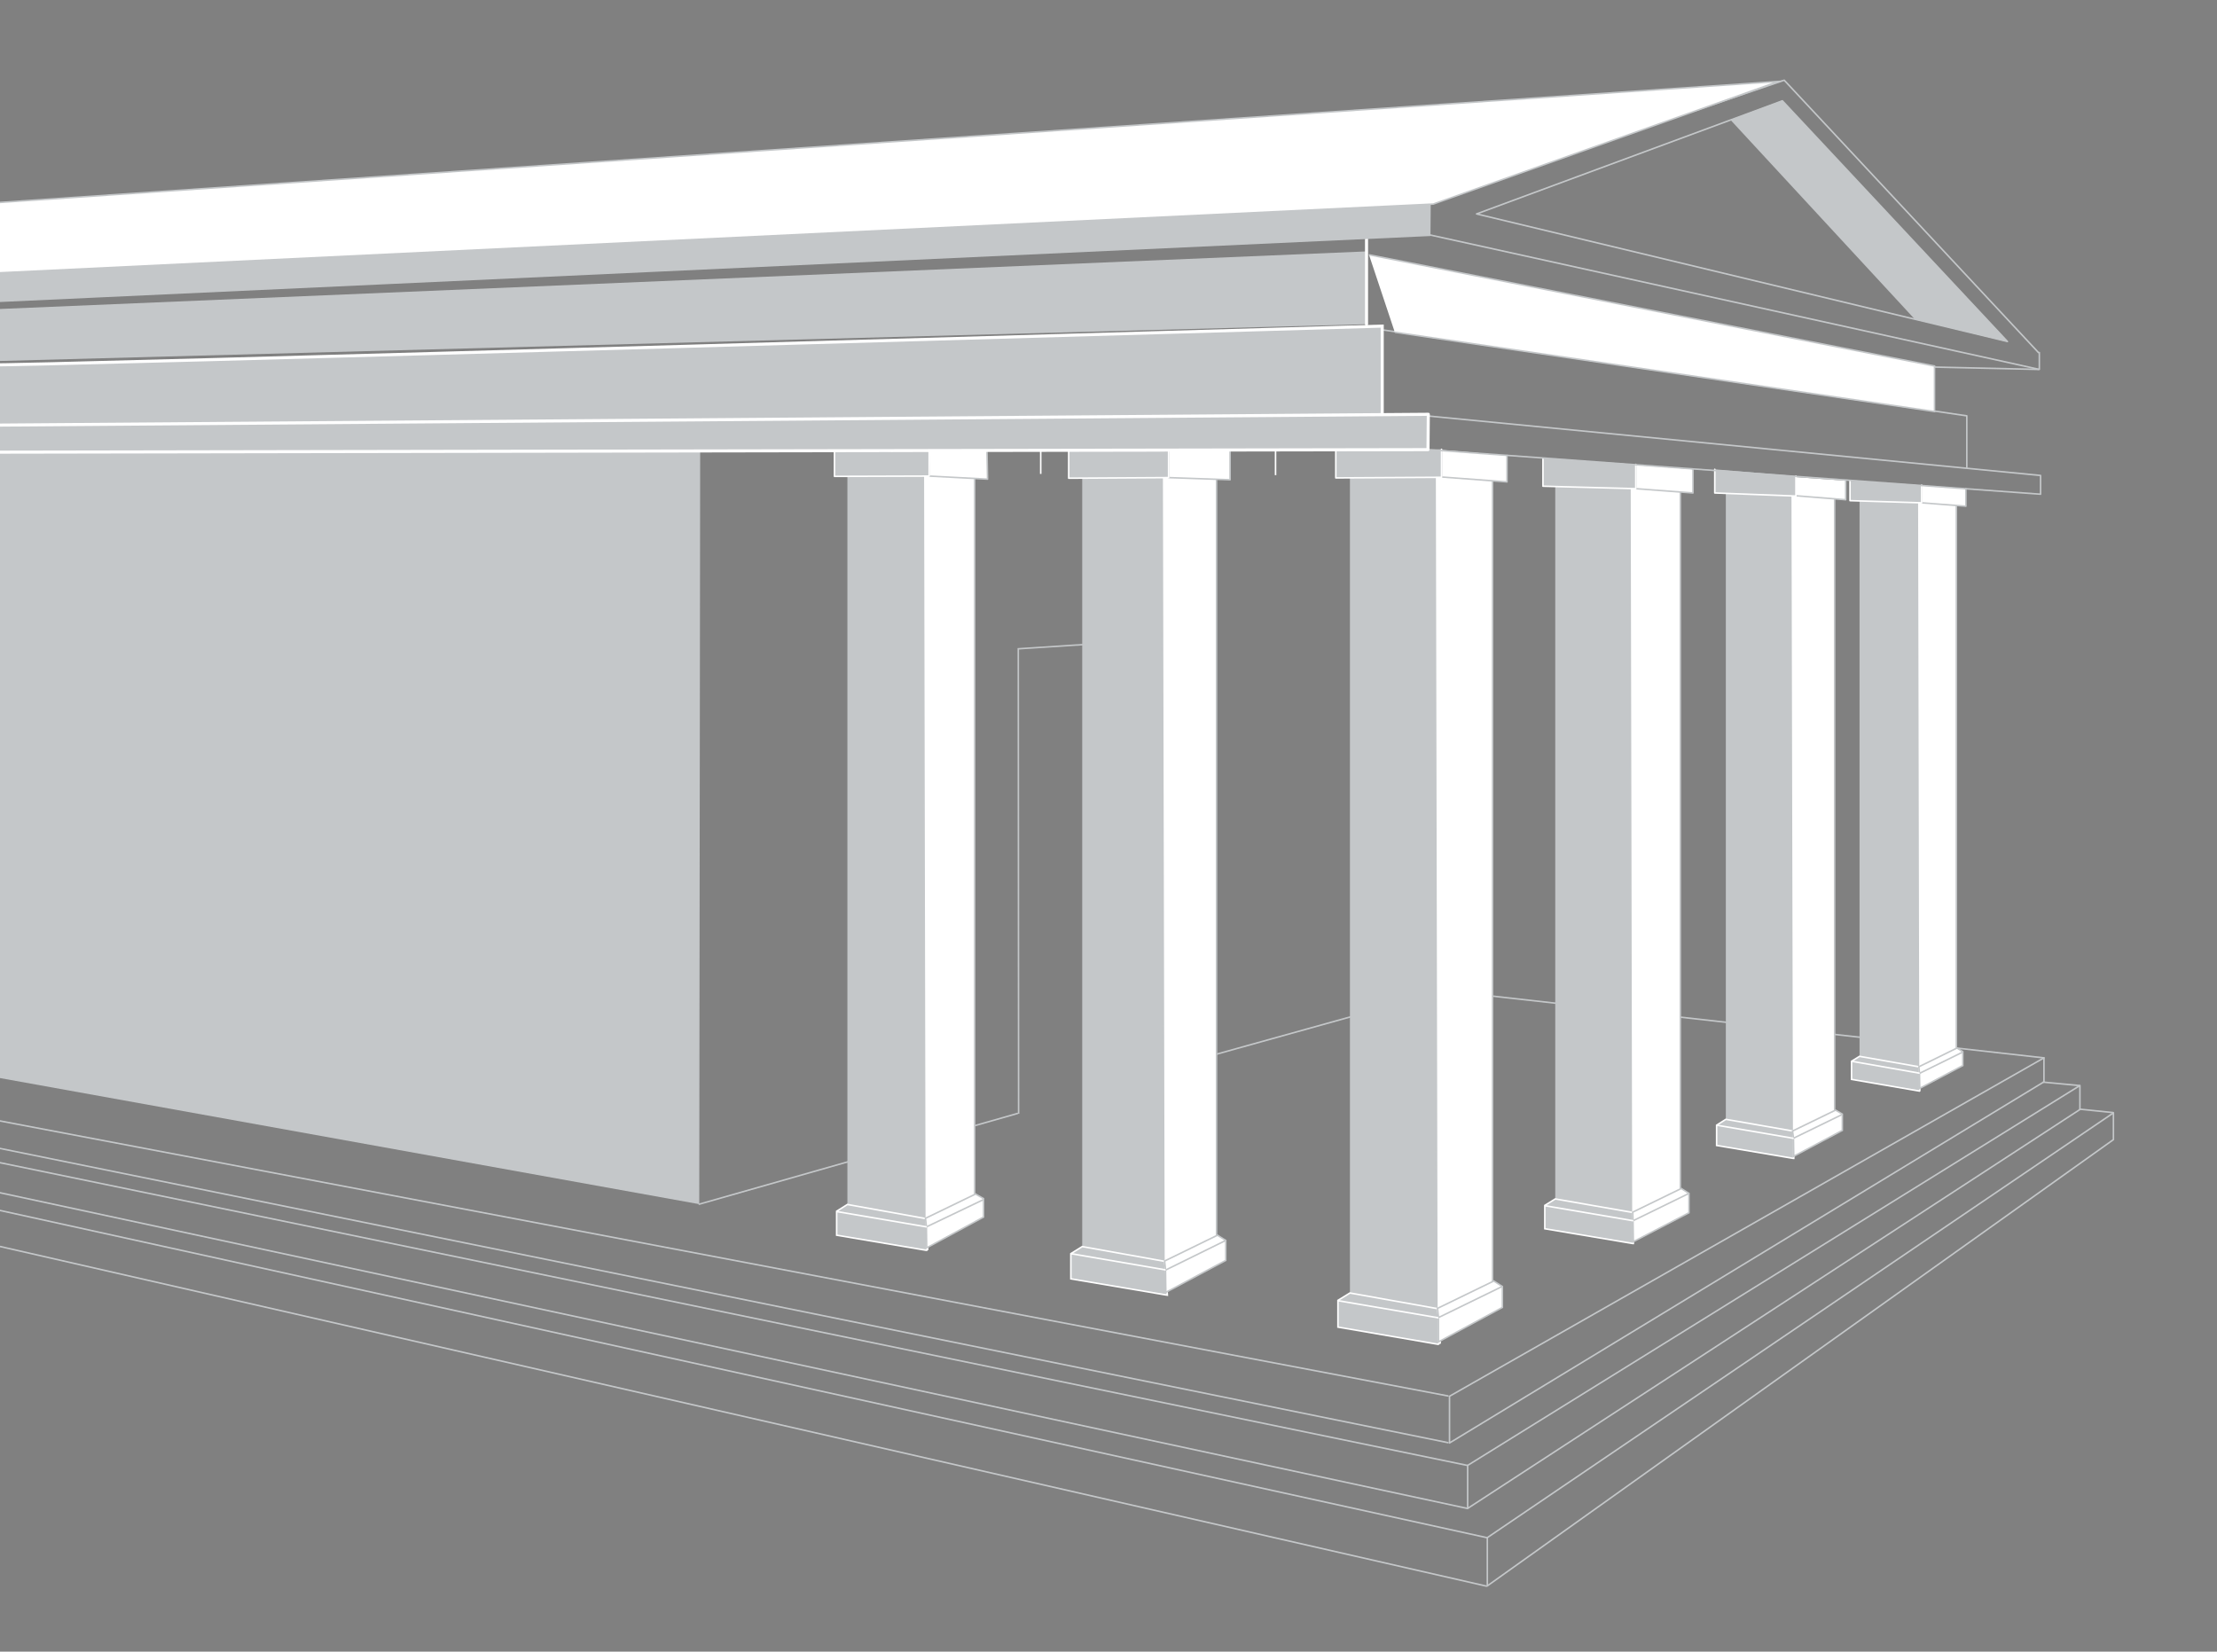 <svg enable-background="new 0 0 721.3 537.4" viewBox="0 0 721.3 537.4" xmlns="http://www.w3.org/2000/svg" xmlns:xlink="http://www.w3.org/1999/xlink"><rect x="0" y="0" width="721.3" height="537.4" fill="#808080" stroke="none"/><clipPath id="a"><path d="m-289 25.7h977v490.6h-977z"/></clipPath><clipPath id="b"><path d="m-289 25.7h977v490.6h-977z"/></clipPath><clipPath id="c"><path d="m-289 25.7h977v490.6h-977z"/></clipPath><clipPath id="d"><path d="m-289 25.7h977v490.6h-977z"/></clipPath><clipPath id="e"><path d="m-289 25.7h977v490.6h-977z"/></clipPath><clipPath id="f"><path d="m-289 25.7h977v490.6h-977z"/></clipPath><path d="m665 344.2-213.5-23.9" style="fill:none;stroke:#c4c7c9;stroke-width:.5;stroke-linecap:round;stroke-linejoin:round;stroke-miterlimit:10"/><path d="m624.5 354.3-19.5-3.3v-190l19.1.1.5 193.1z" fill="#c4c7c9"/><path d="m636.5 347.1-12.4 7.1.1-1.1-.4-192h3.8l8.9-.1z" fill="#fff"/><path d="m636.5 347.1-12.4 7.1.1-1.1-.4-192h3.8l8.9-.1z" style="fill:none;stroke:#c4c7c9;stroke-width:.5;stroke-linecap:round;stroke-linejoin:round;stroke-miterlimit:10"/><path d="m625.2 157.9v5.7l14.4 1.1v-5.7" fill="#fff"/><path d="m625.2 157.9v5.7l14.4 1.1v-5.7" style="fill:none;stroke:#c4c7c9;stroke-width:.5;stroke-linecap:round;stroke-linejoin:round;stroke-miterlimit:10"/><path d="m625.2 157.9v5.7l-23.3-.7v-6.5" fill="#c4c7c9"/><path d="m625.2 157.9v5.7l-23.3-.7v-6.5" style="fill:none;stroke:#fff;stroke-width:.5;stroke-linecap:round;stroke-linejoin:round;stroke-miterlimit:10"/><path d="m624.5 355-22.1-3.8v-5.9l2.6-1.6 19.3 3.4.3 2.2v5.6z" fill="#c4c7c9"/><path d="m624.5 355-22.1-3.8v-5.9l2.6-1.6 19.3 3.4.3 2.2v5.6z" fill="none" stroke="#fff" stroke-miterlimit="10" stroke-width=".5"/><path d="m638.6 346.7v-4.5l-1.9-1.2-12.4 6.1.2 1.9.1 5.1z" fill="#fff"/><path d="m638.6 346.7v-4.5l-1.9-1.2-12.4 6.1.2 1.9.1 5.1z" fill="none" stroke="#c4c7c9" stroke-miterlimit="10" stroke-width=".5"/><path d="m624.6 349.2-22.2-3.9" fill="none" stroke="#fff" stroke-miterlimit="10" stroke-width=".5"/><path d="m583.4 376.2-21.9-3.8v-214l21.5.1.6 217.6z" fill="#c4c7c9"/><path d="m596.9 368.4-14 7.7.2-1.3-.5-216.3h4.3l10-.1z" fill="#fff"/><path d="m596.9 368.4-14 7.7.2-1.3-.5-216.3h4.3l10-.1z" style="fill:none;stroke:#c4c7c9;stroke-width:.5;stroke-linecap:round;stroke-linejoin:round;stroke-miterlimit:10"/><path d="m583.6 155.2.6 6.1 16.3 1.3v-6.2" fill="#fff"/><path d="m583.6 155.2.6 6.1 16.3 1.3v-6.2" style="fill:none;stroke:#c4c7c9;stroke-width:.5;stroke-linecap:round;stroke-linejoin:round;stroke-miterlimit:10"/><path d="m584.3 154.9v6.5l-26.4-1v-7.7" fill="#c4c7c9"/><path d="m584.3 154.9v6.5l-26.4-1v-7.7" style="fill:none;stroke:#fff;stroke-width:.5;stroke-linecap:round;stroke-linejoin:round;stroke-miterlimit:10"/><path d="m583.4 376.9-24.9-4.2v-6.6l3-1.9 21.8 3.8.3 2.6v6.3z" fill="#c4c7c9"/><path d="m583.4 376.9-24.9-4.2v-6.6l3-1.9 21.8 3.8.3 2.6v6.3z" fill="none" stroke="#fff" stroke-miterlimit="10" stroke-width=".5"/><path d="m599.4 367.8v-5.3l-2.2-1.3-14 6.8.3 2.2.1 6z" fill="#fff"/><path d="m599.4 367.8v-5.3l-2.2-1.3-14 6.8.3 2.2.1 6z" fill="none" stroke="#c4c7c9" stroke-miterlimit="10" stroke-width=".5"/><path d="m583.6 370.4-25.1-4.3" fill="none" stroke="#fff" stroke-miterlimit="10" stroke-width=".5"/><path d="m531.2 403.8-25.2-4.3v-243.8l24.7.1.7 247.9z" fill="#c4c7c9"/><path d="m546.7 395.6-16.1 8.1.2-1.5-.5-246.5h4.9 11.5z" fill="#fff"/><path d="m546.7 395.6-16.1 8.1.2-1.5-.5-246.5h4.9 11.5z" style="fill:none;stroke:#c4c7c9;stroke-width:.5;stroke-linecap:round;stroke-linejoin:round;stroke-miterlimit:10"/><path d="m532.2 151.3v7.7l18.6 1.4v-7.7" fill="#fff"/><path d="m532.2 151.3v7.7l18.6 1.4v-7.7" style="fill:none;stroke:#c4c7c9;stroke-width:.5;stroke-linecap:round;stroke-linejoin:round;stroke-miterlimit:10"/><path d="m532.2 151.1v7.9l-30.2-.8v-9.1" fill="#c4c7c9"/><path d="m532.2 151.1v7.9l-30.2-.8v-9.1" style="fill:none;stroke:#fff;stroke-width:.5;stroke-linecap:round;stroke-linejoin:round;stroke-miterlimit:10"/><path d="m531.2 404.6-28.6-4.8v-7.6l3.4-2.1 25.2 4.4.2 2.9v7.2z" fill="#c4c7c9"/><path d="m531.2 404.6-28.6-4.8v-7.6l3.4-2.1 25.2 4.4.2 2.9v7.2z" fill="none" stroke="#fff" stroke-miterlimit="10" stroke-width=".5"/><path d="m549.5 394.6v-6.3l-2.5-1.6-15.8 7.7.1 2.6.1 7z" fill="#fff"/><path d="m549.5 394.6v-6.3l-2.5-1.6-15.8 7.7.1 2.6.1 7z" fill="none" stroke="#c4c7c9" stroke-miterlimit="10" stroke-width=".5"/><path d="m531.4 397.2-28.8-4.9" fill="none" stroke="#fff" stroke-miterlimit="10" stroke-width=".5"/><path d="m450.1 146.2.6 181.5-60.3 16.8" style="fill:none;stroke:#c4c7c9;stroke-width:.5;stroke-linecap:round;stroke-linejoin:round;stroke-miterlimit:10"/><path d="m331.4 362.4-.1-151.3 58.5-3.8.6 137.2" fill="none" stroke="#c4c7c9" stroke-miterlimit="10" stroke-width=".5"/><path d="m227.8 146.4-.3 245.4-370.4-66.8v-177.8z" fill="#c4c7c9"/><path d="m444.6 81.8v23.7l-584 15.7v-.1-14.7z" fill="#c4c7c9"/><path d="m629.8 98.4-.1.7h.4v-.6z" fill="#c4c7c9"/><path d="m630.1 98.5v.6h-.4l.1-.7z" fill="none" stroke="#1a1a18" stroke-miterlimit="10" stroke-width=".5"/><path d="m452.2 74.9h.7v-.3l-.7-.1z" fill="#c4c7c9"/><path d="m452.9 74.6v.3h-.7v-.4z" fill="none" stroke="#1a1a18" stroke-miterlimit="10" stroke-width=".5"/><path d="m449.9 74.6v.3h.7v-.3z" fill="#fff"/><g fill="none" stroke-miterlimit="10"><path d="m450.6 74.6v.3h-.7v-.3z" stroke="#1a1a18" stroke-width=".5"/><path d="m444.6 75.9v29.6" stroke="#fff" stroke-linecap="round" stroke-linejoin="round"/><path d="m338.6 154.2v-8.8" stroke="#fff" stroke-width=".5"/><path d="m290.2 154.2v-9.1" stroke="#fff" stroke-width=".5"/><path d="m363.2 154.6v-8.9" stroke="#fff" stroke-width=".5"/><path d="m415 154.6v-8.9" stroke="#fff" stroke-width=".5"/><path d="m369 341.3v-132.8" stroke="#1a1a18" stroke-width=".5"/><path d="m368.7 341.2 21.7 3" stroke="#1a1a18" stroke-width=".5"/></g><path d="m-173.2 328.8h3.2z" fill="#c4c7c9"/><path d="m663.2 114.7-82.7-88.6-115.7 39.5" style="fill:none;stroke:#c4c7c9;stroke-width:.5;stroke-linecap:round;stroke-linejoin:round;stroke-miterlimit:10;clip-path:url(#a)"/><path d="m579.9 32.8-99.5 36.8 172.7 41.5z" style="fill:none;stroke:#c4c7c9;stroke-width:.5;stroke-linecap:round;stroke-linejoin:round;stroke-miterlimit:10"/><path d="m464.6 76.3 198.9 43.9v-5.5" style="fill:none;stroke:#c4c7c9;stroke-width:.5;stroke-linecap:round;stroke-linejoin:round;stroke-miterlimit:10"/><path d="m450.3 107.4 189.6 27.9v16.8" style="fill:none;stroke:#c4c7c9;stroke-width:.5;stroke-linecap:round;stroke-linejoin:round;stroke-miterlimit:10"/><path d="m663.2 120.2-58.1-1.3" style="fill:none;stroke:#c4c7c9;stroke-width:.5;stroke-linecap:round;stroke-linejoin:round;stroke-miterlimit:10"/><path d="m563 39 60 64.9 30.4 7.4-73.6-78.6z" fill="#c4c7c9"/><path d="m465.5 65-.1 11.8-546.4 25.2-.7-5.1 2.9-4.4z" fill="#c4c7c9"/><path d="m331 362.3-103.5 29.5" style="fill:none;stroke:#c4c7c9;stroke-width:.5;stroke-linecap:round;stroke-linejoin:round;stroke-miterlimit:10"/><path d="m483.9 500.3v15.7l203.7-145.2v-8.7z" style="fill:none;stroke:#c4c7c9;stroke-width:.5;stroke-linecap:round;stroke-linejoin:round;stroke-miterlimit:10;clip-path:url(#b)"/><path d="m477.5 476.8v14l199.2-129.8v-7.8z" style="fill:none;stroke:#c4c7c9;stroke-width:.5;stroke-linecap:round;stroke-linejoin:round;stroke-miterlimit:10"/><path d="m471.6 454.3v15.2l193.4-117.5v-7.8z" style="fill:none;stroke:#c4c7c9;stroke-width:.5;stroke-linecap:round;stroke-linejoin:round;stroke-miterlimit:10"/><path d="m676.5 353.2-11.7-1.1" style="fill:none;stroke:#c4c7c9;stroke-width:.5;stroke-linecap:round;stroke-linejoin:round;stroke-miterlimit:10"/><path d="m687.5 362-10.8-1.1" style="fill:none;stroke:#c4c7c9;stroke-width:.5;stroke-linecap:round;stroke-linejoin:round;stroke-miterlimit:10;clip-path:url(#c)"/><path d="m468.5 437v-9.7l-.7-.9" style="fill:none;stroke:#fff;stroke-width:.5;stroke-linecap:round;stroke-linejoin:round;stroke-miterlimit:10"/><path d="m467.9 436.4-28.7-5v-280l28.2.1.7 284.8z" fill="#c4c7c9"/><path d="m485.6 426.5-18.3 9.8.2-1.8-.6-283h5.6l13.1-.1z" fill="#fff"/><path d="m485.6 426.5-18.3 9.8.2-1.8-.6-283h5.6l13.1-.1z" style="fill:none;stroke:#c4c7c9;stroke-width:.5;stroke-linecap:round;stroke-linejoin:round;stroke-miterlimit:10"/><path d="m468.5 437v-9.7l-.7-.9" style="fill:none;stroke:#fff;stroke-width:.5;stroke-linecap:round;stroke-linejoin:round;stroke-miterlimit:10"/><path d="m469 146.4v8.8l21.3 1.6v-8.6" fill="#fff"/><path d="m469 146.4v8.8l21.3 1.6v-8.6" style="fill:none;stroke:#c4c7c9;stroke-width:.5;stroke-linecap:round;stroke-linejoin:round;stroke-miterlimit:10"/><path d="m469 146.2v9.1l-34.4.2v-9" fill="#c4c7c9"/><path d="m469 146.2v9.1l-34.4.2v-9" style="fill:none;stroke:#fff;stroke-width:.5;stroke-linecap:round;stroke-linejoin:round;stroke-miterlimit:10"/><path d="m467.9 437.4-32.6-5.6v-8.7l3.9-2.4 28.5 5.1.4 3.2v8.3z" fill="#c4c7c9"/><path d="m467.9 437.4-32.6-5.6v-8.7l3.9-2.4 28.5 5.1.4 3.2v8.3z" fill="none" stroke="#fff" stroke-miterlimit="10" stroke-width=".5"/><path d="m488.8 425.4v-6.8l-2.8-1.8-18.3 8.9.3 2.9v8z" fill="#fff"/><path d="m488.8 425.4v-6.8l-2.8-1.8-18.3 8.9.3 2.9v8z" fill="none" stroke="#c4c7c9" stroke-miterlimit="10" stroke-width=".5"/><path d="m468.1 428.8-32.8-5.6" fill="none" stroke="#fff" stroke-miterlimit="10" stroke-width=".5"/><path d="m379.6 421v-9.2l-.6-.9" style="fill:none;stroke:#fff;stroke-width:.5;stroke-linecap:round;stroke-linejoin:round;stroke-miterlimit:10"/><path d="m379.1 420.4-27-4.7v-263.9l26.5.1.7 268.4z" fill="#c4c7c9"/><path d="m395.8 410.4-17.3 9.9.2-1.7-.6-266.7h5.4l12.3-.1z" fill="#fff"/><path d="m395.8 410.4-17.3 9.9.2-1.7-.6-266.7h5.4l12.3-.1z" style="fill:none;stroke:#c4c7c9;stroke-width:.5;stroke-linecap:round;stroke-linejoin:round;stroke-miterlimit:10"/><path d="m379.6 421v-9.2l-.6-.9" style="fill:none;stroke:#fff;stroke-width:.5;stroke-linecap:round;stroke-linejoin:round;stroke-miterlimit:10"/><path d="m380.2 146.6v8.8l20 .7v-9.6" fill="#fff"/><path d="m380.2 146.6v8.8l20 .7v-9.6" style="fill:none;stroke:#c4c7c9;stroke-width:.5;stroke-linecap:round;stroke-linejoin:round;stroke-miterlimit:10"/><path d="m380.2 146.9v8.5l-32.5.2v-9.1" fill="#c4c7c9"/><path d="m380.2 146.9v8.5l-32.5.2v-9.1" style="fill:none;stroke:#fff;stroke-width:.5;stroke-linecap:round;stroke-linejoin:round;stroke-miterlimit:10"/><path d="m379.1 421.3-30.7-5.2v-8.2l3.7-2.3 26.8 4.8.4 3.1.5 7.9z" fill="#c4c7c9"/><path d="m379.1 421.3-30.7-5.2v-8.2l3.7-2.3 26.8 4.8.4 3.1.5 7.9z" fill="none" stroke="#fff" stroke-miterlimit="10" stroke-width=".5"/><path d="m398.8 410.1v-6.5l-2.7-1.7-17.2 8.4.3 2.7.1 7.5z" fill="#fff"/><path d="m398.8 410.1v-6.5l-2.7-1.7-17.2 8.4.3 2.7.1 7.5z" fill="none" stroke="#c4c7c9" stroke-miterlimit="10" stroke-width=".5"/><path d="m379.3 413.2-30.9-5.3" fill="none" stroke="#fff" stroke-miterlimit="10" stroke-width=".5"/><path d="m301.8 406.5v-8.7l-.6-.8" style="fill:none;stroke:#fff;stroke-width:.5;stroke-linecap:round;stroke-linejoin:round;stroke-miterlimit:10"/><path d="m301.3 406-25.6-4.4v-250.1l25.2.1.6 254.3z" fill="#c4c7c9"/><path d="m317.1 396.8-16.3 9 .1-1.5-.5-252.7h5l11.7-.1z" fill="#fff"/><path d="m317.1 396.8-16.3 9 .1-1.5-.5-252.7h5l11.7-.1z" style="fill:none;stroke:#c4c7c9;stroke-width:.5;stroke-linecap:round;stroke-linejoin:round;stroke-miterlimit:10"/><path d="m301.8 406.5v-8.7l-.6-.8" style="fill:none;stroke:#fff;stroke-width:.5;stroke-linecap:round;stroke-linejoin:round;stroke-miterlimit:10"/><path d="m302.1 146.5.2 8.4 19 1-.2-9.8" fill="#fff"/><path d="m302.1 146.5.2 8.4 19 1-.2-9.8" style="fill:none;stroke:#c4c7c9;stroke-width:.5;stroke-linecap:round;stroke-linejoin:round;stroke-miterlimit:10"/><path d="m302.3 146.9v8l-30.8.1v-8" fill="#c4c7c9"/><path d="m302.3 146.9v8l-30.8.1v-8" style="fill:none;stroke:#fff;stroke-width:.5;stroke-linecap:round;stroke-linejoin:round;stroke-miterlimit:10"/><path d="m301.3 406.8-29.1-4.9v-7.8l3.5-2.2 25.5 4.6.3 2.9v7.4z" fill="#c4c7c9"/><path d="m301.3 406.8-29.1-4.9v-7.8l3.5-2.2 25.5 4.6.3 2.9v7.4z" fill="none" stroke="#fff" stroke-miterlimit="10" stroke-width=".5"/><path d="m320 396v-6l-2.6-1.5-16.3 7.9.3 2.6.1 7z" fill="#fff"/><path d="m320 396v-6l-2.6-1.5-16.3 7.9.3 2.6.1 7z" fill="none" stroke="#c4c7c9" stroke-miterlimit="10" stroke-width=".5"/><path d="m301.5 399.2-29.3-5" fill="none" stroke="#fff" stroke-miterlimit="10" stroke-width=".5"/><path d="m477.4 490.8-702.3-151.1v-7.8l702.3 144.9" style="fill:none;stroke:#c4c7c9;stroke-width:.5;stroke-linecap:round;stroke-linejoin:round;stroke-miterlimit:10"/><path d="m483.7 516.1-772.4-176.5v-9.3l772.4 170" style="fill:none;stroke:#c4c7c9;stroke-width:.5;stroke-linecap:round;stroke-linejoin:round;stroke-miterlimit:10;clip-path:url(#d)"/><path d="m471.1 469.4-696.3-141.5.8-5.8 695.5 132.1" style="fill:none;stroke:#c4c7c9;stroke-width:.5;stroke-linecap:round;stroke-linejoin:round;stroke-miterlimit:10"/><path d="m464.6 146.3 199.3 14.5v-6.1l-199.8-19.4z" style="fill:none;stroke:#c4c7c9;stroke-width:.5;stroke-linecap:round;stroke-linejoin:round;stroke-miterlimit:10"/><path d="m445.4 82.9 184 36.2v14.8l-175.6-25.8" fill="#fff"/><path d="m445.4 82.9 184 36.2v14.8l-175.6-25.8" fill="none" stroke="#c4c7c9" stroke-miterlimit="10" stroke-width=".5"/><path d="m531.5 397.1 18-8.8" fill="none" stroke="#c4c7c9" stroke-linejoin="round" stroke-miterlimit="10" stroke-width=".5"/><path d="m468 428.7 20.7-10.1" fill="none" stroke="#c4c7c9" stroke-linejoin="round" stroke-miterlimit="10" stroke-width=".5"/><path d="m583.6 370.3 15.6-7.6" fill="none" stroke="#c4c7c9" stroke-linejoin="round" stroke-miterlimit="10" stroke-width=".5"/><path d="m624.6 349.2 14-6.9" fill="none" stroke="#c4c7c9" stroke-miterlimit="10" stroke-width=".5"/><path d="m379.3 413.2 19.5-9.6" fill="none" stroke="#c4c7c9" stroke-miterlimit="10" stroke-width=".5"/><path d="m301.6 399.1 18.4-8.8" fill="none" stroke="#c4c7c9" stroke-miterlimit="10" stroke-width=".5"/><path clip-path="url(#e)" d="m-3.4 118.7c1.8.7 453.1-12.6 453.1-12.6v30.2l-451.7 2.5z" fill="#c4c7c9"/><path clip-path="url(#e)" d="m-3.4 118.7c1.8.7 453.1-12.6 453.1-12.6v30.2l-451.7 2.5z" fill="none" stroke="#fff" stroke-miterlimit="10"/><path d="m-3.4 66.1 1.4.7-2.9 22.2 471.2-22.6 112.3-39.9z" fill="#fff"/><path clip-path="url(#f)" d="m-3.4 66.1 582-39.6-112.3 39.9-471.2 22.6 2.9-22.2" fill="none" stroke="#c4c7c9" stroke-miterlimit="10" stroke-width=".5"/><path d="m464.6 146.3-621.6 1.1v-7.9l621.7-4.7z" fill="#c4c7c9"/><path d="m464.6 146.3-621.6 1.1v-7.9l621.7-4.7z" fill="none" stroke="#fff" stroke-linecap="round" stroke-linejoin="round" stroke-miterlimit="10"/></svg>
